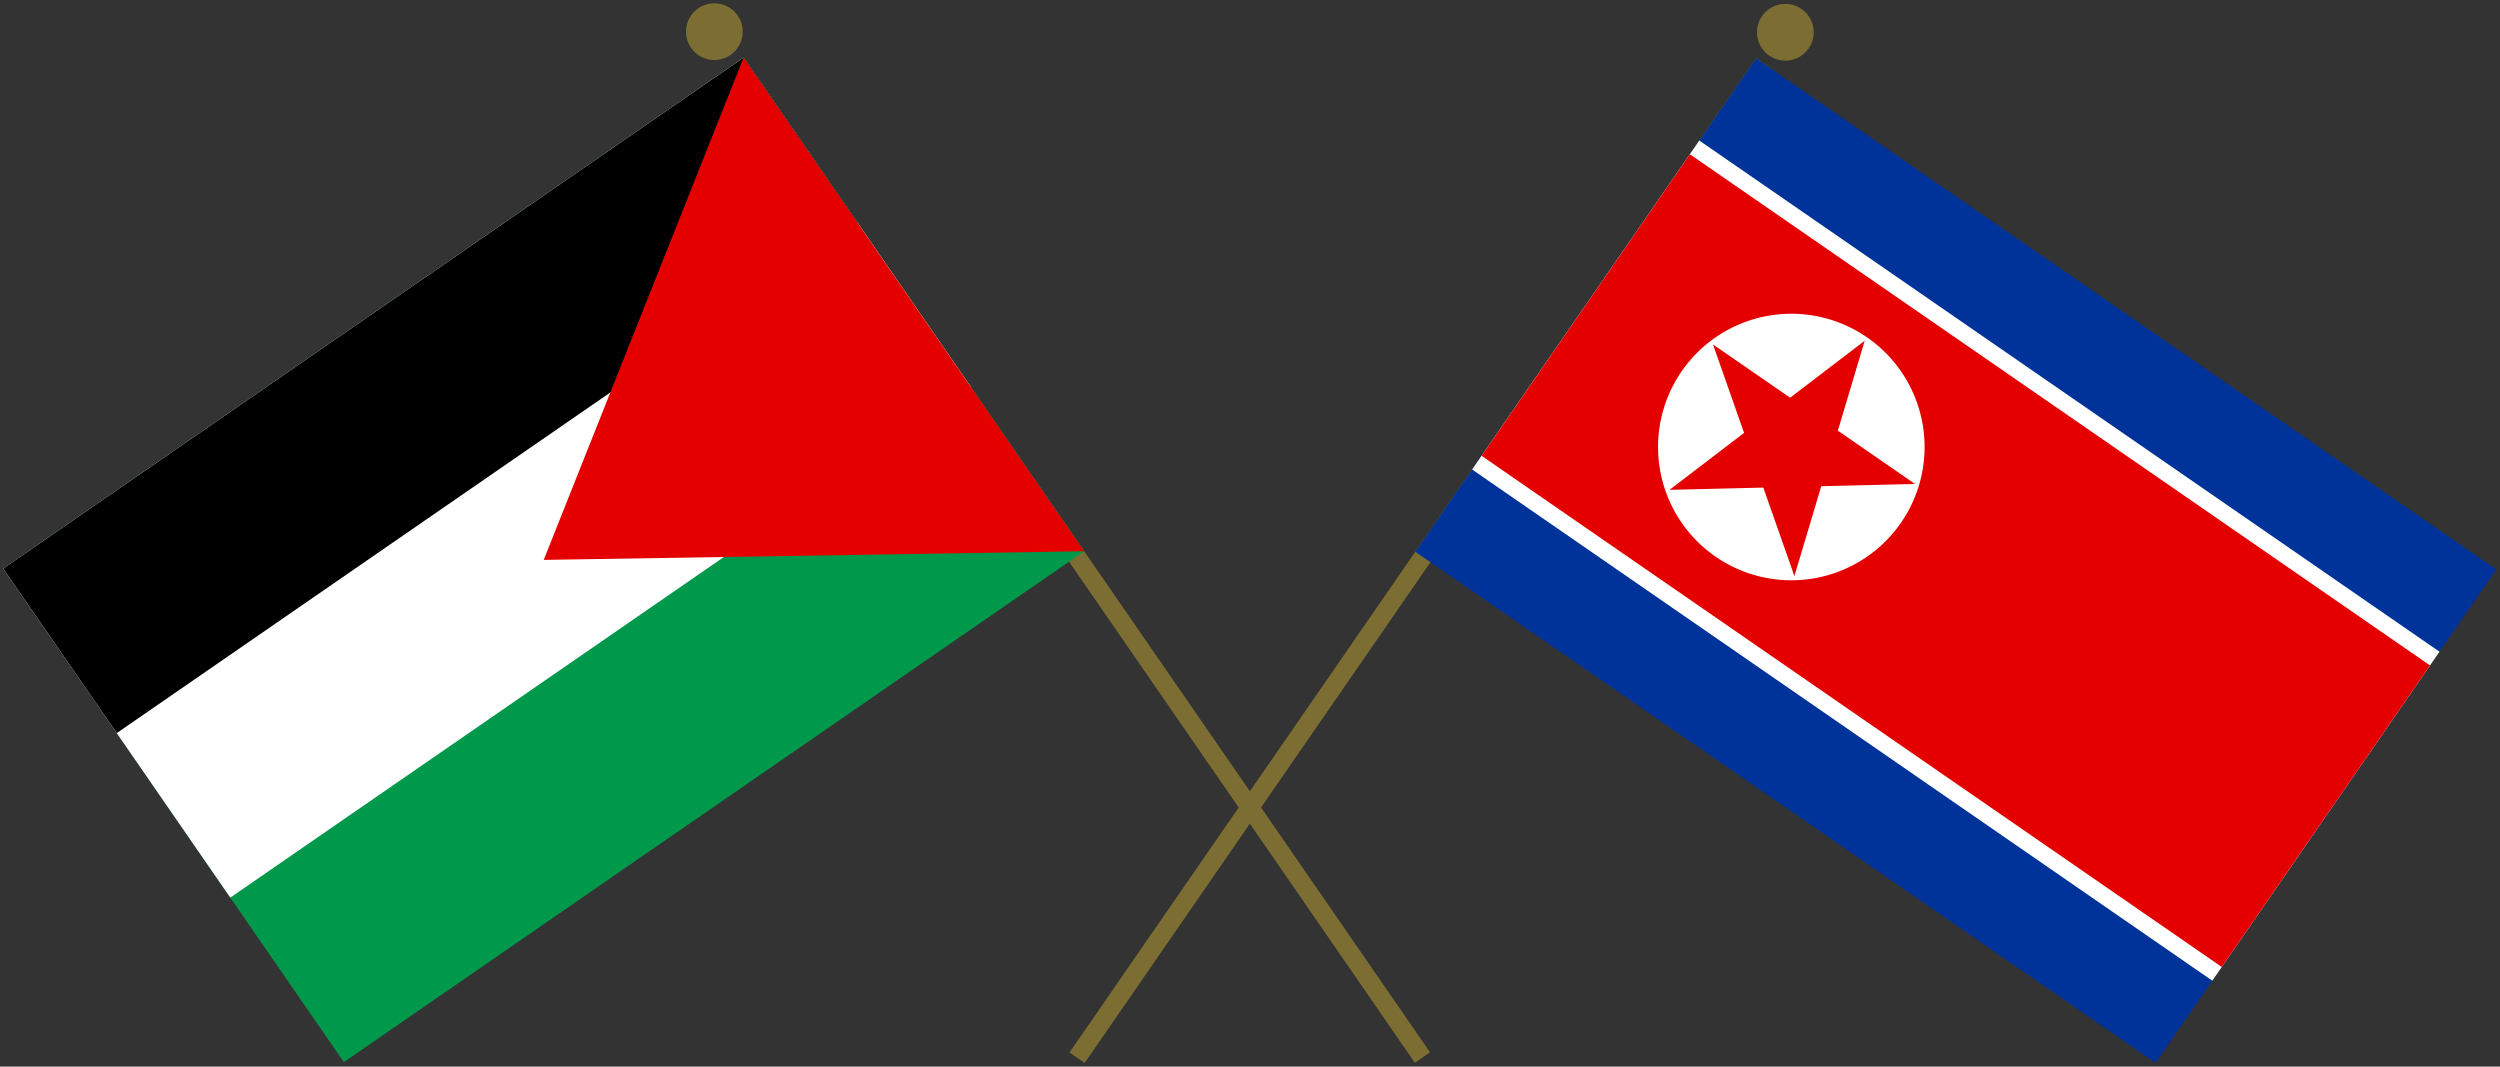 <?xml version="1.0" encoding="UTF-8" standalone="no"?>
<svg
   width="675.348"
   height="288.138"
   version="1.1"
   viewBox="0 0 675.348 288.138"
   xml:space="preserve"
   id="svg48"
   sodipodi:docname="Crossed Flags of Palestine and North Korea.svg"
   inkscape:version="1.1.2 (b8e25be833, 2022-02-05)"
   xmlns:inkscape="http://www.inkscape.org/namespaces/inkscape"
   xmlns:sodipodi="http://sodipodi.sourceforge.net/DTD/sodipodi-0.dtd"
   xmlns="http://www.w3.org/2000/svg"
   xmlns:svg="http://www.w3.org/2000/svg"><rect x="0" y="0" width="675.348" height="288.138" fill="#333333" stroke="none"/><defs
   id="defs52" /><sodipodi:namedview
   id="namedview50"
   pagecolor="#ffffff"
   bordercolor="#666666"
   borderopacity="1.0"
   inkscape:pageshadow="2"
   inkscape:pageopacity="0.0"
   inkscape:pagecheckerboard="0"
   showgrid="false"
   inkscape:object-paths="false"
   inkscape:snap-intersection-paths="false"
   inkscape:snap-smooth-nodes="false"
   inkscape:snap-bbox="false"
   inkscape:snap-bbox-edge-midpoints="false"
   inkscape:bbox-nodes="false"
   showguides="true"
   inkscape:guide-bbox="true"
   inkscape:snap-bbox-midpoints="false"
   inkscape:zoom="1.5888105"
   inkscape:cx="337.67401"
   inkscape:cy="143.81829"
   inkscape:window-width="1920"
   inkscape:window-height="1001"
   inkscape:window-x="-9"
   inkscape:window-y="-9"
   inkscape:window-maximized="1"
   inkscape:current-layer="svg48"
   inkscape:snap-global="true"><sodipodi:guide
     position="721.294,723.735"
     orientation="0,-1"
     id="guide1073" /></sodipodi:namedview>
<style
   type="text/css"
   id="style2">
	.st0{fill:#7C6E32;}
	.st1{fill:#FFFFFF;}
	.st2{fill:#F9C300;}
	.st3{fill:#133481;}
	.st4{fill:#C2231F;}
</style>

<g
   transform="rotate(34.63,494.647,399.726)"
   id="g22"
   inkscape:label="g18"
   style="display:inline"><g
     transform="translate(-4)"
     fill="#7c6e32"
     fill-rule="evenodd"
     stroke-linecap="square"
     stroke-linejoin="round"
     stroke-width="0.3"
     id="g8"
     inkscape:label="g6"><rect
       x="263.78"
       y="95.281"
       width="4.972"
       height="326.389"
       stop-color="#000000"
       id="rect4"
       inkscape:label="rect2" /><circle
       cx="266.28"
       cy="85.013"
       r="7.662"
       stop-color="#000000"
       id="circle6"
       inkscape:label="circle4" /></g><g
     transform="matrix(0.27,0,0,0.27,390.8,4.795)"
     id="g20"
     inkscape:label="g16"><path
       id="rect2-5"
       style="display:none;fill:#ff8e8e;fill-opacity:1;stroke-width:33.333"
       inkscape:label="path8"
       d="m -485.267,335.14 900.001,-0.01 0.007,600 -900.001,0.01 z" /><path
       id="rect2"
       style="fill:#003399;fill-opacity:1;stroke-width:16.667"
       d="m -485.27,335.138 900.005,-0.01 0.01,600.003 -900.005,0.01 z" /><path
       id="rect4-2"
       style="fill:#ffffff;stroke-width:16.667"
       d="m -485.269,435.138 900.005,-0.01 v 400.002 l -900.005,0.01 z" /><path
       id="rect6"
       style="fill:#e50000;fill-opacity:1;stroke-width:16.667"
       d="m -485.269,451.805 900.005,-0.01 v 366.669 l -900.005,0.01 z" /><path
       id="circle8"
       style="fill:#ffffff;fill-opacity:1;stroke-width:16.667"
       d="m -235.266,501.803 a 133.334,133.334 0 0 0 -133.334,133.335 133.334,133.334 0 0 0 133.337,133.332 133.334,133.334 0 0 0 133.332,-133.335 133.334,133.334 0 0 0 -133.335,-133.332 z m 1e-4,4.166 29.001,89.253 h 93.846 l -75.923,55.161 29.001,89.252 -75.924,-55.16 -75.921,55.161 28.999,-89.252 -75.922,-55.16 h 93.844 z" /></g></g><g
   transform="matrix(-0.823,0.568,0.568,0.823,502.5,-211.4)"
   id="g42"
   inkscape:label="g36"><g
     transform="translate(-17.613,10.682)"
     fill="#7c6e32"
     fill-rule="evenodd"
     stroke-linecap="square"
     stroke-linejoin="round"
     stroke-width="0.3"
     id="g28"
     inkscape:label="g24"><rect
       x="394.8"
       y="4.795"
       width="4.972"
       height="326.474"
       stop-color="#000000"
       id="rect24"
       inkscape:label="rect20" /><circle
       cx="397.3"
       cy="-5.473"
       r="7.662"
       stop-color="#000000"
       id="circle26"
       inkscape:label="rect22" /></g><g
     transform="matrix(0.27,0,0,0.27,390.8,4.795)"
     id="g40"
     inkscape:label="g34"
     style="display:inline"><path
       d="m -50.444,39.551 900.017,-0.039 0.026,600.011 -900.017,0.039 z"
       style="fill:#00994b;fill-opacity:1;stroke-width:1"
       id="path2-1"
       inkscape:label="path26" /><path
       d="m -50.444,39.551 900.017,-0.039 0.017,400.007 -900.017,0.039 z"
       style="fill:#ffffff;stroke-width:1"
       id="path4-9"
       inkscape:label="path28" /><path
       d="m -50.444,39.551 900.017,-0.039 0.01,200.004 -900.017,0.039 z"
       style="fill:#000000;stroke-width:1"
       id="path6-1"
       inkscape:label="path30" /><path
       d="m -50.444,39.551 0.026,600.011 449.995,-300.025 z"
       style="fill:#e50000;fill-opacity:1;stroke-width:1"
       id="path8-6"
       inkscape:label="path32" /></g></g></svg>
